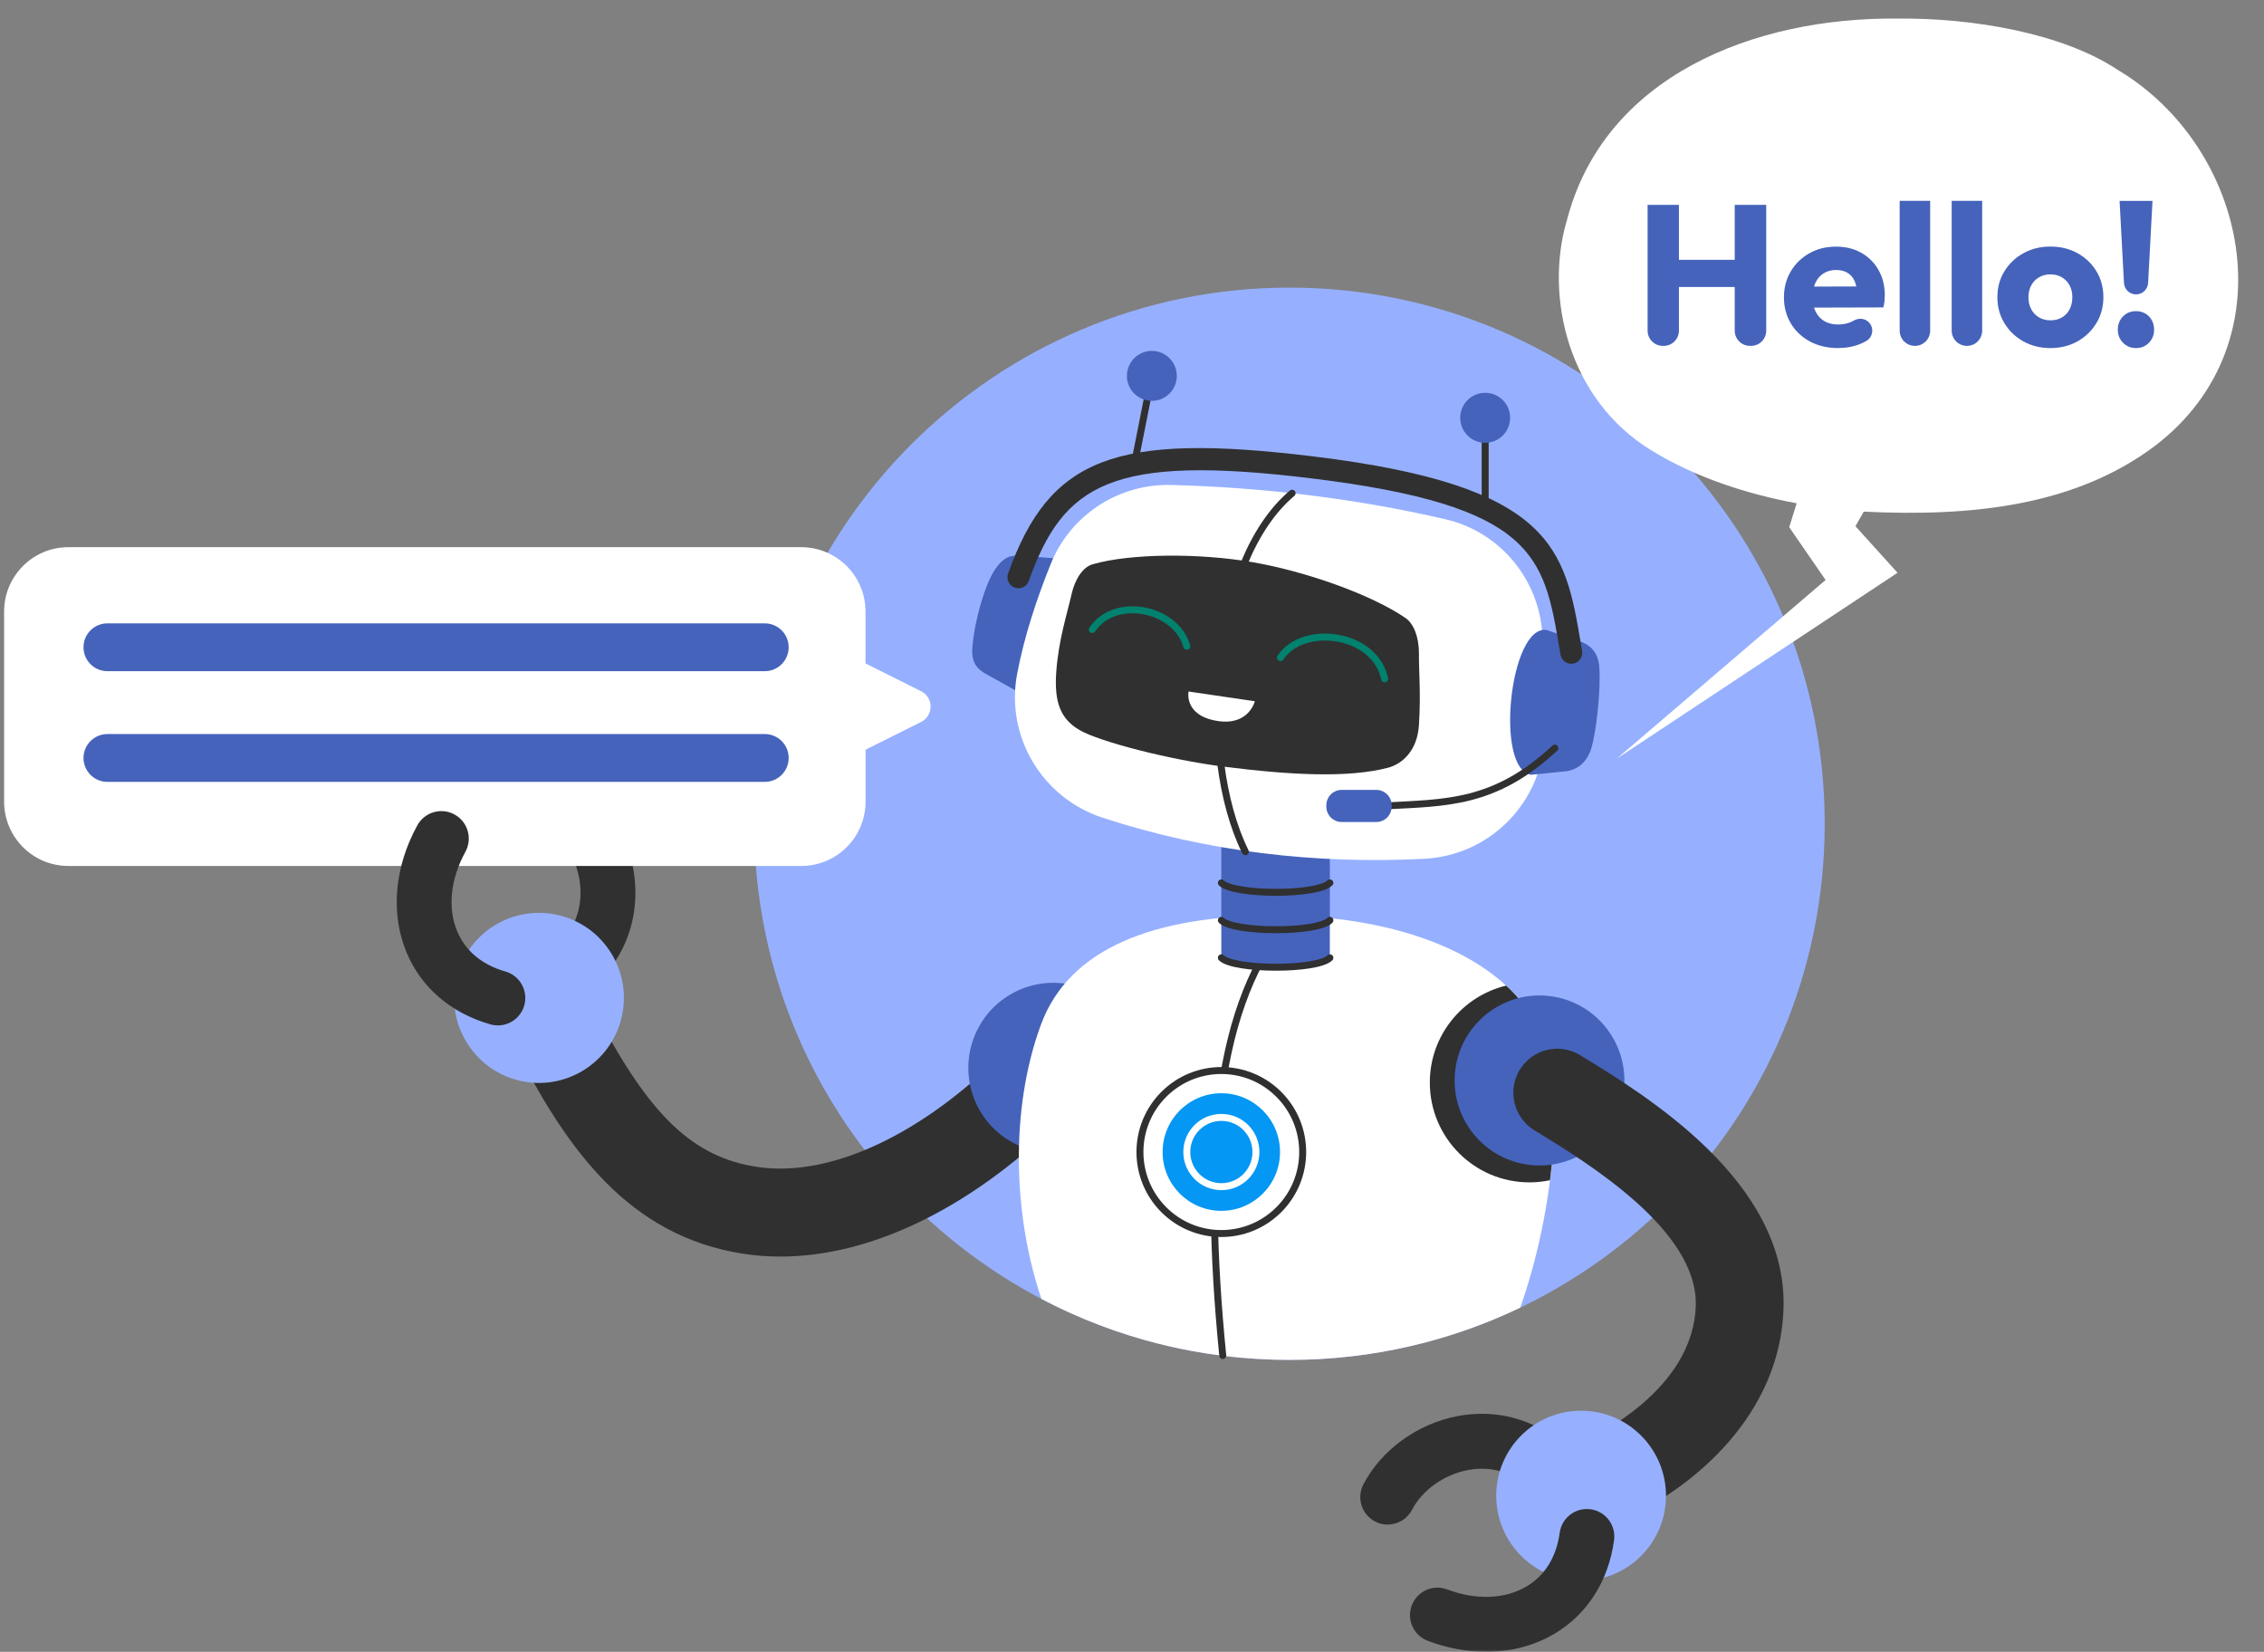 <?xml version="1.0" encoding="UTF-8"?> <svg xmlns="http://www.w3.org/2000/svg" width="488" height="356" viewBox="0 0 488 356" fill="none"><rect x="0" y="0" width="488" height="356" fill="#808080" stroke="none"/><g clip-path="url(#clip0_2638_630)"><mask id="mask0_2638_630" style="mask-type:luminance" maskUnits="userSpaceOnUse" x="0" y="0" width="488" height="356"><path d="M488 0H0V356H488V0Z" fill="white"></path></mask><g mask="url(#mask0_2638_630)"><path d="M277.94 293.089C341.657 293.089 393.31 241.355 393.31 177.538C393.31 113.721 341.657 61.987 277.94 61.987C214.223 61.987 162.57 113.721 162.57 177.538C162.57 241.355 214.223 293.089 277.94 293.089Z" fill="#96B0FF"></path><path d="M123.719 214.33C122.064 214.33 120.408 213.631 119.249 212.28C117.108 209.805 117.38 206.062 119.852 203.929C124.476 199.926 125.269 195.022 125.115 191.622C124.878 186.446 122.229 181.305 118.362 178.521C115.713 176.614 115.098 172.918 117.002 170.253C118.906 167.6 122.596 166.984 125.257 168.891C132.057 173.783 136.539 182.276 136.93 191.077C137.32 199.594 133.997 207.341 127.587 212.884C126.463 213.856 125.091 214.33 123.719 214.33Z" fill="#303030"></path><path d="M198.535 148.979L186.555 142.985V131.803C186.555 124.139 180.357 117.932 172.705 117.932H14.736C7.084 117.932 0.887 124.139 0.887 131.803V172.764C0.887 180.428 7.084 186.635 14.736 186.635H172.717C180.369 186.635 186.566 180.428 186.566 172.764V161.582L198.547 155.588C201.267 154.226 201.267 150.341 198.547 148.979H198.535Z" fill="white"></path><path d="M164.853 144.655H23.145C20.306 144.655 18 142.345 18 139.503C18 136.66 20.306 134.35 23.145 134.35H164.853C167.691 134.35 169.997 136.66 169.997 139.503C169.997 142.345 167.691 144.655 164.853 144.655Z" fill="#4563BB"></path><path d="M164.853 168.512H23.145C20.306 168.512 18 166.202 18 163.359C18 160.516 20.306 158.206 23.145 158.206H164.853C167.691 158.206 169.997 160.516 169.997 163.359C169.997 166.202 167.691 168.512 164.853 168.512Z" fill="#4563BB"></path><path d="M168.211 270.82C165.562 270.82 162.948 270.631 160.382 270.24C135.463 266.473 122.371 247.508 111.94 227.585C109.515 222.953 111.301 217.22 115.925 214.792C120.55 212.363 126.274 214.152 128.698 218.783C140.099 240.555 149.442 249.416 163.209 251.5C178.915 253.869 198.925 244.523 216.713 226.471C220.379 222.74 226.375 222.716 230.089 226.388C233.802 230.06 233.85 236.066 230.172 239.785C210.421 259.828 188.258 270.82 168.2 270.82H168.211Z" fill="#303030"></path><path d="M219.753 246.964C210.48 242.948 206.211 232.157 210.232 222.87C214.241 213.583 225.016 209.307 234.288 213.335C243.56 217.35 247.829 228.141 243.808 237.428C239.799 246.715 229.025 250.991 219.753 246.964Z" fill="#4563BB"></path><path d="M111.112 232.678C101.402 229.871 95.796 219.719 98.599 209.994C101.402 200.269 111.537 194.654 121.247 197.462C130.957 200.269 136.563 210.421 133.76 220.146C130.957 229.871 120.821 235.485 111.112 232.678Z" fill="#96B0FF"></path><path d="M107.327 220.999C106.783 220.999 106.239 220.927 105.695 220.773C97.203 218.345 90.781 212.837 87.623 205.256C84.146 196.881 84.998 186.908 89.953 177.881C91.526 175.015 95.121 173.973 97.984 175.548C100.846 177.123 101.886 180.724 100.313 183.591C97.097 189.443 96.446 195.685 98.539 200.696C100.302 204.936 103.897 207.945 108.935 209.378C112.081 210.279 113.89 213.56 113.003 216.699C112.258 219.305 109.893 220.999 107.315 220.999H107.327Z" fill="#303030"></path><path d="M327.684 281.824C312.628 289.05 295.751 293.089 277.94 293.089C258.651 293.089 240.473 288.351 224.484 279.953C218.405 262.102 217.612 239.086 224.401 220.762C230.432 204.522 248.48 197.296 274.96 197.296C301.44 197.296 323.982 205.979 331.551 221.555C337.76 234.348 334.91 261.391 327.684 281.824Z" fill="white"></path><path d="M324.633 212.423C315.207 214.697 308.193 223.178 308.193 233.318C308.193 245.199 317.808 254.829 329.671 254.829C331.185 254.829 332.663 254.663 334.094 254.367C335.714 241.337 335.182 229.006 331.551 221.543C329.907 218.167 327.566 215.123 324.633 212.411V212.423Z" fill="#303030"></path><path d="M278.509 197.296C262.022 215.846 259.231 248.338 263.56 292.142" stroke="#303030" stroke-width="1.5" stroke-linecap="round" stroke-linejoin="round"></path><path d="M275.653 260.711C282.503 253.851 282.503 242.729 275.653 235.868C268.804 229.008 257.699 229.008 250.849 235.868C244 242.729 244 253.851 250.849 260.711C257.699 267.572 268.804 267.572 275.653 260.711Z" fill="white" stroke="#303030" stroke-width="1.5" stroke-linecap="round" stroke-linejoin="round"></path><path d="M263.252 260.965C270.241 260.965 275.907 255.29 275.907 248.29C275.907 241.29 270.241 235.616 263.252 235.616C256.263 235.616 250.598 241.29 250.598 248.29C250.598 255.29 256.263 260.965 263.252 260.965Z" fill="#0497F4"></path><path d="M255.812 248.29C255.812 252.412 259.148 255.753 263.263 255.753C267.379 255.753 270.714 252.412 270.714 248.29C270.714 244.168 267.379 240.828 263.263 240.828C259.148 240.828 255.812 244.168 255.812 248.29Z" stroke="white" stroke-width="1.5" stroke-linecap="round" stroke-linejoin="round"></path><path d="M263.25 206.879C263.25 208.975 286.643 208.975 286.643 206.879V173.7H263.25V206.879Z" fill="#4563BB"></path><path d="M286.655 190.284C283.923 193.02 265.982 192.961 263.262 190.284" stroke="#303030" stroke-width="1.5" stroke-linecap="round" stroke-linejoin="round"></path><path d="M286.655 198.35C283.923 201.086 265.982 201.027 263.262 198.35" stroke="#303030" stroke-width="1.5" stroke-linecap="round" stroke-linejoin="round"></path><path d="M286.655 206.429C283.923 209.165 265.982 209.106 263.262 206.429" stroke="#303030" stroke-width="1.5" stroke-linecap="round" stroke-linejoin="round"></path><path d="M209.594 139.55C210.091 133.355 212.397 125.916 214.372 122.895C216.442 119.744 218.086 119.614 220.392 119.792L230.007 120.538C240.367 123.322 232.325 153.279 221.965 150.495L212.586 145.295C210.528 144.158 209.334 142.701 209.594 139.538V139.55Z" fill="#4563BB"></path><path d="M237.706 176.247C259.999 183.543 283.605 186.303 307.046 185.083C320.718 184.373 331.728 173.676 332.852 160.007C333.526 151.845 333.23 143.696 332.343 135.475C331.125 124.009 322.787 114.509 311.576 111.915C292.132 107.425 272.429 105.056 252.466 104.523C241.112 104.215 230.728 110.991 226.482 121.545C223.407 129.209 220.794 137.11 219.256 145.153C216.666 158.704 224.602 171.971 237.694 176.247H237.706Z" fill="white"></path><path d="M278.509 106.3C261.065 120.988 257.966 162.376 268.433 183.567" stroke="#303030" stroke-width="1.5" stroke-linecap="round" stroke-linejoin="round"></path><path d="M230.977 128.048C231.734 124.684 233.484 122.208 235.471 121.628C243.679 119.247 258.474 119.188 269.934 121.154C281.394 123.12 295.598 128.143 302.966 133.201C304.752 134.433 305.875 137.394 305.852 140.888C305.816 145.011 306.289 149.204 305.852 156.24C305.509 161.807 302.245 164.662 299.17 165.467C290.631 167.694 278.201 167.067 263.678 165.219C252.17 163.75 237.02 159.876 232.668 157.33C228.611 154.949 227.228 151.407 227.665 144.951C228.138 137.939 230.09 132.04 230.977 128.048Z" fill="#303030"></path><path d="M256.192 149.038L270.478 151.135C270.478 151.135 269.201 156.453 262.436 155.387C255.104 154.238 256.192 149.038 256.192 149.038Z" fill="white"></path><path d="M255.813 139.289C253.566 131.128 240.379 128.332 235.436 135.676" stroke="#00826F" stroke-width="1.5" stroke-linecap="round" stroke-linejoin="round"></path><path d="M276.002 141.729C280.934 134.35 296.403 136.399 298.449 146.302" stroke="#00826F" stroke-width="1.5" stroke-linecap="round" stroke-linejoin="round"></path><path d="M330.05 166.984L337.311 166.249C339.783 166.001 342.054 164.508 343.035 161.179C344.017 157.851 345.093 149.014 344.727 143.779C344.49 140.426 342.657 138.922 340.339 138.14L333.349 135.771C325.425 134.634 322.126 165.858 330.05 166.984Z" fill="#4563BB"></path><path d="M338.694 143.056C337.558 143.056 336.565 142.239 336.364 141.09L336.127 139.716C332.78 119.887 330.935 108.965 282.493 103.078C239.503 97.842 229.202 104.322 221.751 125.217C221.313 126.449 219.965 127.089 218.723 126.65C217.493 126.212 216.855 124.85 217.292 123.618C226.221 98.6 240.354 93.163 283.061 98.364C335.004 104.689 337.298 118.311 340.787 138.922L341.023 140.284C341.248 141.575 340.373 142.795 339.084 143.021C338.954 143.044 338.812 143.056 338.682 143.056H338.694Z" fill="#303030"></path><path d="M335.146 161.239C322.16 173.309 311.705 172.989 298.447 173.7" stroke="#303030" stroke-width="1.5" stroke-linecap="round" stroke-linejoin="round"></path><path d="M289.198 170.241H296.661C298.494 170.241 299.972 171.734 299.972 173.558V173.842C299.972 175.678 298.482 177.159 296.661 177.159H289.198C287.365 177.159 285.887 175.666 285.887 173.842V173.558C285.887 171.722 287.377 170.241 289.198 170.241Z" fill="#4563BB"></path><path d="M320.125 109.617V92.761" stroke="#303030" stroke-width="1.5" stroke-linecap="round" stroke-linejoin="round"></path><path d="M320.125 95.438C323.097 95.438 325.506 93.025 325.506 90.048C325.506 87.071 323.097 84.658 320.125 84.658C317.153 84.658 314.744 87.071 314.744 90.048C314.744 93.025 317.153 95.438 320.125 95.438Z" fill="#4563BB"></path><path d="M244.48 100.2L247.756 83.675" stroke="#303030" stroke-width="1.5" stroke-linecap="round" stroke-linejoin="round"></path><path d="M243.003 79.968C242.423 82.882 244.316 85.713 247.237 86.293C250.158 86.874 252.973 84.978 253.552 82.052C254.132 79.139 252.239 76.308 249.318 75.727C246.409 75.147 243.582 77.042 243.003 79.968Z" fill="#4563BB"></path><path d="M299.11 328.59C298.188 328.59 297.253 328.377 296.39 327.915C293.493 326.398 292.369 322.833 293.871 319.931C297.738 312.492 305.508 306.854 314.142 305.207C322.503 303.62 330.628 305.811 337.027 311.379C339.487 313.523 339.747 317.266 337.606 319.729C335.466 322.205 331.728 322.454 329.268 320.31C324.644 316.283 319.689 316.211 316.354 316.839C311.268 317.811 306.561 321.163 304.361 325.392C303.309 327.417 301.251 328.578 299.11 328.578V328.59Z" fill="#303030"></path><path d="M349.942 235.512C351.4 225.498 344.477 216.195 334.478 214.734C324.48 213.273 315.192 220.207 313.733 230.222C312.274 240.236 319.197 249.539 329.196 251C339.195 252.461 348.483 245.527 349.942 235.512Z" fill="#4563BB"></path><path d="M344.667 329.028C341.025 329.028 337.548 326.908 335.998 323.354C333.905 318.557 336.081 312.978 340.871 310.869C343.343 309.779 365.045 299.735 365.518 281.303C365.932 265.099 342.16 250.576 330.735 243.599C326.277 240.875 324.858 235.047 327.578 230.57C330.298 226.104 336.117 224.682 340.587 227.407C355.039 236.232 385.127 254.616 384.441 281.765C383.861 304.627 365.471 320.748 348.464 328.211C347.234 328.756 345.945 329.004 344.679 329.004L344.667 329.028Z" fill="#303030"></path><path d="M359.1 322.428C359.133 312.308 350.969 304.076 340.864 304.043C330.76 304.009 322.541 312.186 322.508 322.306C322.474 332.427 330.639 340.658 340.743 340.692C350.848 340.725 359.066 332.548 359.1 322.428Z" fill="#96B0FF"></path><path d="M320.316 356C316.2 356 311.943 355.218 307.744 353.631C304.693 352.47 303.144 349.059 304.303 346.002C305.462 342.946 308.868 341.395 311.919 342.555C318.164 344.913 324.408 344.676 329.08 341.892C333.018 339.535 335.478 335.555 336.188 330.355C336.625 327.109 339.606 324.847 342.846 325.285C346.087 325.723 348.345 328.708 347.908 331.954C346.713 340.719 342.172 347.862 335.135 352.067C330.747 354.685 325.65 356.012 320.316 356.012V356Z" fill="#303030"></path><path d="M337.644 47.846C345.568 16.385 378.163 3.663 409.066 4.007C425.138 3.841 444.511 7.11 456.491 15.07C484.497 31.772 493.615 73.622 464.734 95.915C447.633 108.909 425.434 111.432 401.733 110.271L399.936 113.41L409.007 123.443L348.5 163.5L393.5 125L385.661 113.624L387.269 108.471C376.897 106.54 365.591 103.034 355.751 96.945C338.07 86 332.973 64.086 337.632 47.846H337.644Z" fill="white"></path><path d="M355.137 71.253V44.151H361.89V71.253C361.89 73.077 360.423 74.546 358.602 74.546H358.425C356.603 74.546 355.137 73.077 355.137 71.253ZM359.181 61.848V55.996H376.165V61.848H359.181ZM373.918 71.253V44.151H380.706V71.253C380.706 73.077 379.24 74.546 377.418 74.546H377.205C375.384 74.546 373.918 73.077 373.918 71.253Z" fill="#4563BB"></path><path d="M396.222 75.02C393.951 75.02 391.941 74.558 390.179 73.622C388.416 72.686 387.033 71.395 386.027 69.725C385.022 68.055 384.525 66.183 384.525 64.086C384.525 61.99 385.022 60.118 386.004 58.472C386.997 56.825 388.334 55.522 390.025 54.575C391.716 53.627 393.62 53.153 395.737 53.153C397.854 53.153 399.616 53.603 401.201 54.492C402.774 55.38 404.016 56.612 404.915 58.199C405.813 59.775 406.263 61.587 406.263 63.624C406.263 64.004 406.239 64.394 406.204 64.809C406.157 65.224 406.086 65.709 405.967 66.254L387.955 66.302V61.777L403.176 61.729L400.338 63.624C400.314 62.416 400.125 61.421 399.782 60.628C399.439 59.834 398.93 59.23 398.256 58.815C397.582 58.401 396.754 58.187 395.784 58.187C394.756 58.187 393.857 58.424 393.1 58.898C392.343 59.372 391.752 60.035 391.338 60.9C390.924 61.765 390.711 62.807 390.711 64.039C390.711 65.271 390.935 66.325 391.373 67.202C391.822 68.078 392.449 68.754 393.265 69.227C394.081 69.701 395.051 69.938 396.163 69.938C397.192 69.938 398.126 69.76 398.954 69.405C399.167 69.31 399.368 69.215 399.569 69.097C400.622 68.493 401.934 68.576 402.798 69.429C403.992 70.625 403.744 72.627 402.289 73.48C401.887 73.717 401.473 73.93 401.024 74.108C399.557 74.712 397.961 75.008 396.21 75.008L396.222 75.02Z" fill="#4563BB"></path><path d="M409.469 71.253V43.286H416.044V71.253C416.044 73.077 414.578 74.546 412.757 74.546C410.935 74.546 409.469 73.077 409.469 71.253Z" fill="#4563BB"></path><path d="M420.68 71.253V43.286H427.255V71.253C427.255 73.077 425.789 74.546 423.968 74.546C422.146 74.546 420.68 73.077 420.68 71.253Z" fill="#4563BB"></path><path d="M441.956 75.02C439.803 75.02 437.864 74.534 436.137 73.575C434.399 72.615 433.039 71.3 432.033 69.63C431.028 67.972 430.531 66.1 430.531 64.039C430.531 61.978 431.028 60.118 432.033 58.484C433.039 56.849 434.399 55.546 436.113 54.587C437.828 53.627 439.78 53.141 441.956 53.141C444.132 53.141 446.083 53.615 447.798 54.563C449.513 55.511 450.873 56.813 451.879 58.46C452.884 60.106 453.381 61.966 453.381 64.039C453.381 66.112 452.884 67.972 451.879 69.63C450.873 71.3 449.513 72.603 447.798 73.575C446.083 74.534 444.132 75.02 441.956 75.02ZM441.956 69.038C442.902 69.038 443.73 68.837 444.451 68.41C445.173 67.996 445.717 67.403 446.107 66.645C446.497 65.887 446.687 65.01 446.687 64.039C446.687 63.068 446.486 62.215 446.083 61.48C445.681 60.746 445.125 60.178 444.428 59.763C443.73 59.348 442.902 59.135 441.956 59.135C441.01 59.135 440.217 59.348 439.508 59.763C438.786 60.178 438.23 60.758 437.828 61.504C437.426 62.251 437.225 63.115 437.225 64.087C437.225 65.058 437.426 65.887 437.828 66.645C438.23 67.403 438.786 67.996 439.508 68.41C440.229 68.825 441.045 69.038 441.956 69.038Z" fill="#4563BB"></path><path d="M460.395 75.02C459.283 75.02 458.349 74.629 457.604 73.859C456.859 73.089 456.492 72.153 456.492 71.063C456.492 69.914 456.859 68.967 457.604 68.197C458.349 67.439 459.283 67.06 460.395 67.06C461.507 67.06 462.477 67.439 463.21 68.197C463.943 68.955 464.31 69.914 464.31 71.063C464.31 72.212 463.943 73.089 463.21 73.859C462.477 74.629 461.542 75.02 460.395 75.02ZM457.817 60.971L456.871 43.298H463.967L463.021 60.971C462.95 62.357 461.802 63.447 460.419 63.447C459.035 63.447 457.888 62.357 457.817 60.971Z" fill="#4563BB"></path></g></g><defs><clipPath id="clip0_2638_630"><rect width="488" height="356" fill="white"></rect></clipPath></defs></svg> 